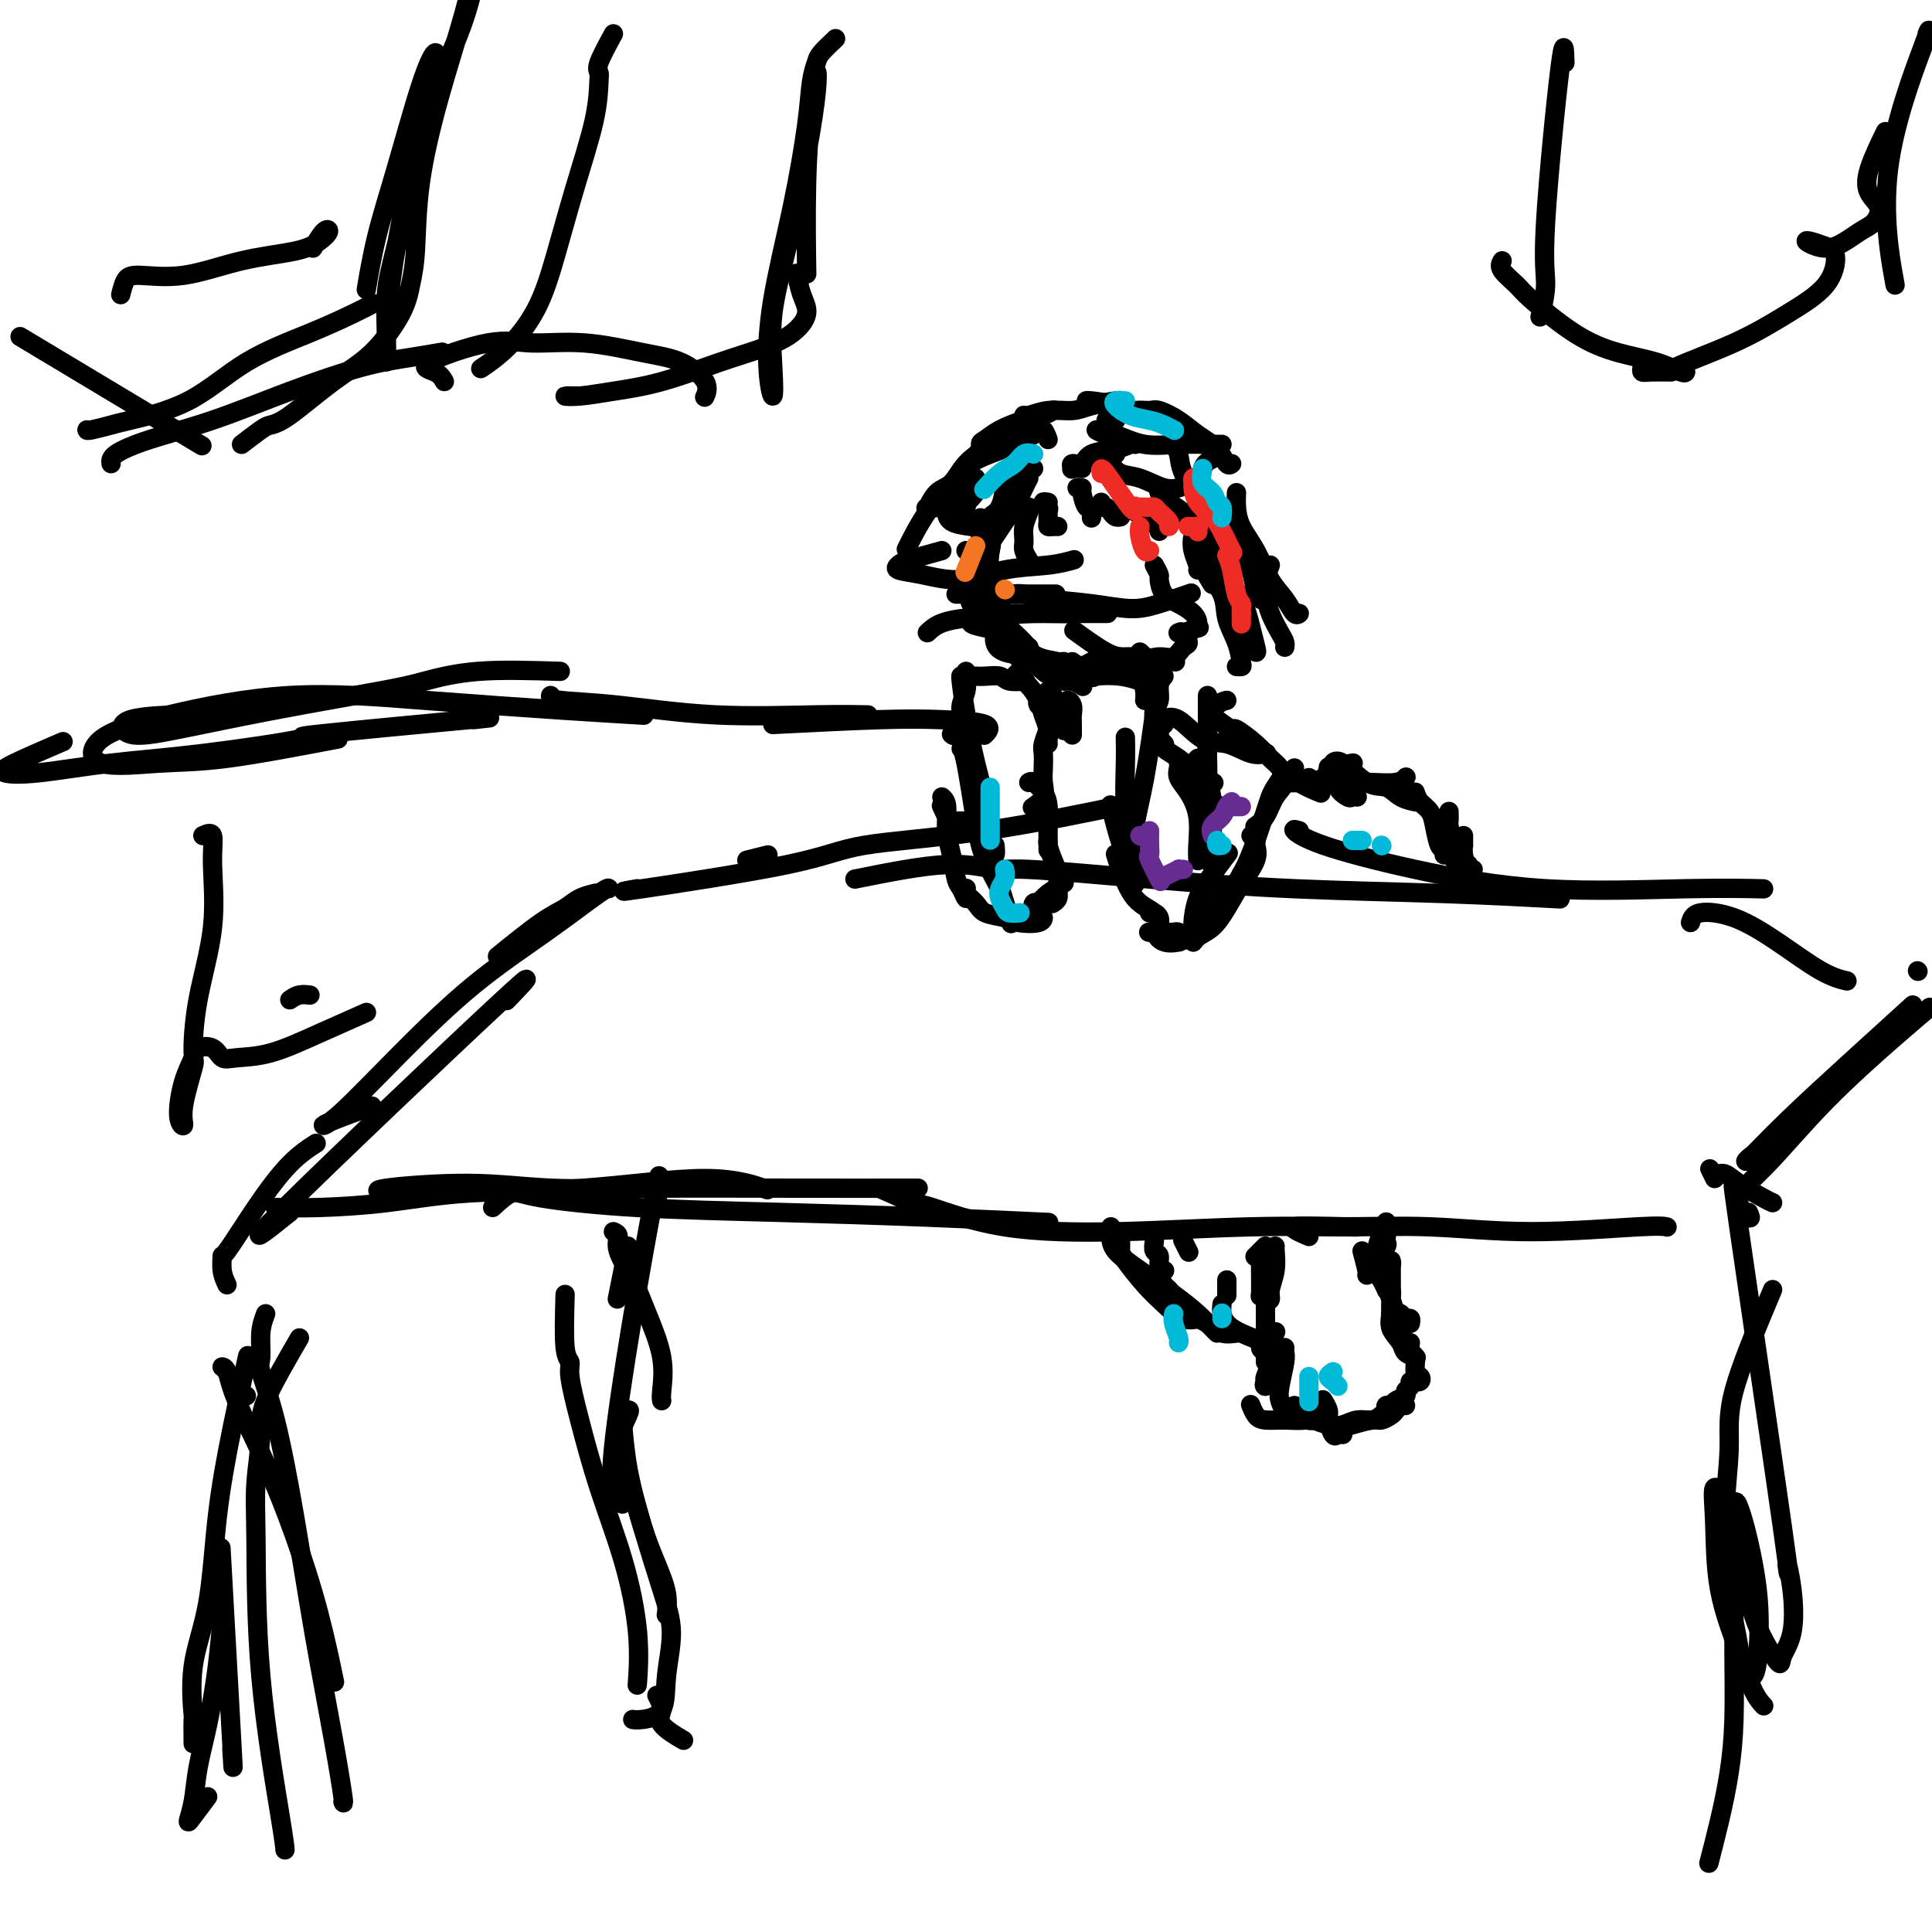 <svg viewBox='0 0 400 400' version='1.1' xmlns='http://www.w3.org/2000/svg' xmlns:xlink='http://www.w3.org/1999/xlink'><g fill='none' stroke='#000000' stroke-width='4' stroke-linecap='round' stroke-linejoin='round'><path d='M48,362c0.222,3.578 0.444,7.156 0,-1c-0.444,-8.156 -1.556,-28.044 -2,-36c-0.444,-7.956 -0.222,-3.978 0,0'/><path d='M43,372c-1.129,1.499 -2.258,2.997 -3,4c-0.742,1.003 -1.096,1.509 -1,1c0.096,-0.509 0.642,-2.033 1,-4c0.358,-1.967 0.527,-4.378 1,-7c0.473,-2.622 1.251,-5.455 2,-9c0.749,-3.545 1.471,-7.800 2,-12c0.529,-4.200 0.865,-8.343 1,-10c0.135,-1.657 0.067,-0.829 0,0'/><path d='M40,361c-0.021,-2.229 -0.043,-4.457 0,-5c0.043,-0.543 0.149,0.600 0,-1c-0.149,-1.600 -0.554,-5.944 0,-10c0.554,-4.056 2.068,-7.824 3,-13c0.932,-5.176 1.281,-11.758 2,-18c0.719,-6.242 1.809,-12.142 3,-18c1.191,-5.858 2.483,-11.674 3,-14c0.517,-2.326 0.258,-1.163 0,0'/><path d='M47,266c-0.429,-0.903 -0.857,-1.805 -1,-3c-0.143,-1.195 0.001,-2.681 0,-3c-0.001,-0.319 -0.147,0.531 1,-1c1.147,-1.531 3.586,-5.441 6,-9c2.414,-3.559 4.804,-6.766 7,-9c2.196,-2.234 4.199,-3.495 5,-4c0.801,-0.505 0.401,-0.252 0,0'/><path d='M57,250c2.587,0.055 5.173,0.110 9,0c3.827,-0.110 8.894,-0.386 14,-1c5.106,-0.614 10.252,-1.565 17,-2c6.748,-0.435 15.097,-0.354 24,-1c8.903,-0.646 18.358,-2.020 25,-2c6.642,0.020 10.469,1.434 12,2c1.531,0.566 0.765,0.283 0,0'/><path d='M80,247c-1.528,-0.279 -3.056,-0.558 0,-1c3.056,-0.442 10.696,-1.047 17,-1c6.304,0.047 11.272,0.745 17,1c5.728,0.255 12.216,0.068 21,0c8.784,-0.068 19.865,-0.018 30,0c10.135,0.018 19.324,0.005 23,0c3.676,-0.005 1.838,-0.003 0,0'/><path d='M102,250c1.437,-1.327 2.873,-2.654 4,-3c1.127,-0.346 1.944,0.289 6,1c4.056,0.711 11.349,1.497 20,2c8.651,0.503 18.659,0.722 29,1c10.341,0.278 21.015,0.613 31,1c9.985,0.387 19.281,0.825 23,1c3.719,0.175 1.859,0.088 0,0'/><path d='M182,246c2.813,1.266 5.626,2.532 7,3c1.374,0.468 1.310,0.140 4,1c2.690,0.860 8.135,2.910 15,4c6.865,1.090 15.149,1.220 24,1c8.851,-0.220 18.267,-0.790 27,-1c8.733,-0.210 16.781,-0.060 20,0c3.219,0.060 1.610,0.030 0,0'/><path d='M271,256c-1.981,-0.856 -3.961,-1.711 -3,-2c0.961,-0.289 4.864,-0.011 10,0c5.136,0.011 11.506,-0.246 18,0c6.494,0.246 13.112,0.994 21,1c7.888,0.006 17.047,-0.729 22,-1c4.953,-0.271 5.701,-0.077 6,0c0.299,0.077 0.150,0.039 0,0'/><path d='M355,244c-0.490,-0.969 -0.980,-1.938 -1,-2c-0.020,-0.062 0.429,0.782 1,1c0.571,0.218 1.263,-0.190 2,0c0.737,0.190 1.517,0.979 3,2c1.483,1.021 3.668,2.275 5,3c1.332,0.725 1.809,0.921 2,1c0.191,0.079 0.095,0.039 0,0'/><path d='M367,267c-3.302,7.870 -6.605,15.741 -8,21c-1.395,5.259 -0.883,7.907 -1,12c-0.117,4.093 -0.862,9.632 -1,15c-0.138,5.368 0.330,10.566 1,15c0.670,4.434 1.540,8.103 2,11c0.460,2.897 0.510,5.022 1,6c0.490,0.978 1.421,0.809 2,0c0.579,-0.809 0.806,-2.259 1,-5c0.194,-2.741 0.353,-6.774 0,-11c-0.353,-4.226 -1.219,-8.644 -2,-12c-0.781,-3.356 -1.477,-5.651 -2,-7c-0.523,-1.349 -0.875,-1.751 -1,1c-0.125,2.751 -0.025,8.654 0,14c0.025,5.346 -0.025,10.134 0,15c0.025,4.866 0.126,9.809 0,14c-0.126,4.191 -0.477,7.628 -1,11c-0.523,3.372 -1.218,6.677 -2,10c-0.782,3.323 -1.652,6.664 -2,8c-0.348,1.336 -0.174,0.668 0,0'/><path d='M362,251c0.337,0.744 0.675,1.488 0,1c-0.675,-0.488 -2.362,-2.209 -2,-4c0.362,-1.791 2.774,-3.654 6,-7c3.226,-3.346 7.267,-8.175 12,-13c4.733,-4.825 10.159,-9.645 14,-13c3.841,-3.355 6.097,-5.244 7,-6c0.903,-0.756 0.451,-0.378 0,0'/><path d='M369,236c-2.270,0.996 -4.540,1.992 -6,3c-1.460,1.008 -2.109,2.027 -1,1c1.109,-1.027 3.978,-4.100 8,-8c4.022,-3.900 9.198,-8.627 14,-13c4.802,-4.373 9.229,-8.392 11,-10c1.771,-1.608 0.885,-0.804 0,0'/><path d='M60,251c-5.310,4.268 -10.619,8.536 -1,-1c9.619,-9.536 34.167,-32.875 44,-42c9.833,-9.125 4.952,-4.036 3,-2c-1.952,2.036 -0.976,1.018 0,0'/><path d='M77,229c-3.105,1.136 -6.211,2.272 -8,3c-1.789,0.728 -2.263,1.048 -2,1c0.263,-0.048 1.261,-0.465 4,-3c2.739,-2.535 7.217,-7.187 12,-12c4.783,-4.813 9.870,-9.787 15,-14c5.130,-4.213 10.303,-7.665 15,-11c4.697,-3.335 8.918,-6.552 11,-8c2.082,-1.448 2.023,-1.128 2,-1c-0.023,0.128 -0.012,0.064 0,0'/><path d='M103,198c3.305,-2.671 6.609,-5.343 9,-7c2.391,-1.657 3.868,-2.300 5,-3c1.132,-0.700 1.920,-1.458 3,-2c1.080,-0.542 2.451,-0.869 3,-1c0.549,-0.131 0.274,-0.065 0,0'/><path d='M132,184c-2.635,0.459 -5.269,0.917 1,0c6.269,-0.917 21.442,-3.210 30,-5c8.558,-1.790 10.500,-3.078 16,-4c5.500,-0.922 14.558,-1.479 25,-3c10.442,-1.521 22.269,-4.006 27,-5c4.731,-0.994 2.365,-0.497 0,0'/><path d='M177,182c6.958,-1.394 13.915,-2.787 19,-3c5.085,-0.213 8.296,0.755 10,1c1.704,0.245 1.899,-0.232 7,0c5.101,0.232 15.107,1.173 25,2c9.893,0.827 19.672,1.541 30,2c10.328,0.459 21.204,0.662 31,1c9.796,0.338 18.513,0.811 22,1c3.487,0.189 1.743,0.095 0,0'/><path d='M269,172c-0.691,-0.221 -1.381,-0.441 -1,0c0.381,0.441 1.834,1.544 6,3c4.166,1.456 11.044,3.266 19,5c7.956,1.734 16.988,3.393 27,4c10.012,0.607 21.003,0.164 29,0c7.997,-0.164 12.999,-0.047 15,0c2.001,0.047 1.000,0.023 0,0'/><path d='M350,191c0.263,-0.851 0.526,-1.703 2,-2c1.474,-0.297 4.157,-0.041 7,1c2.843,1.041 5.844,2.867 9,5c3.156,2.133 6.465,4.574 9,6c2.535,1.426 4.296,1.836 5,2c0.704,0.164 0.352,0.082 0,0'/><path d='M397,201c0.000,0.000 0.100,0.100 0.1,0.1'/><path d='M130,258c-0.833,4.167 -1.667,8.333 -2,10c-0.333,1.667 -0.167,0.833 0,0'/><path d='M127,255c0.496,0.224 0.992,0.448 1,1c0.008,0.552 -0.471,1.433 0,3c0.471,1.567 1.892,3.821 3,6c1.108,2.179 1.905,4.283 3,7c1.095,2.717 2.489,6.048 3,9c0.511,2.952 0.137,5.526 0,7c-0.137,1.474 -0.039,1.850 0,2c0.039,0.150 0.020,0.075 0,0'/><path d='M130,292c0.268,-0.111 0.536,-0.222 0,1c-0.536,1.222 -1.877,3.778 -2,6c-0.123,2.222 0.972,4.109 2,7c1.028,2.891 1.988,6.786 3,10c1.012,3.214 2.075,5.748 3,8c0.925,2.252 1.710,4.222 2,6c0.290,1.778 0.083,3.365 0,4c-0.083,0.635 -0.041,0.317 0,0'/><path d='M136,351c0.542,1.018 1.083,2.036 1,3c-0.083,0.964 -0.792,1.875 0,3c0.792,1.125 3.083,2.464 4,3c0.917,0.536 0.458,0.268 0,0'/><path d='M136,249c0.544,-4.982 1.088,-9.965 -1,1c-2.088,10.965 -6.807,37.877 -8,50c-1.193,12.123 1.140,9.456 2,9c0.860,-0.456 0.246,1.298 0,2c-0.246,0.702 -0.123,0.351 0,0'/><path d='M129,298c-0.050,-1.477 -0.100,-2.955 0,-2c0.100,0.955 0.349,4.342 1,8c0.651,3.658 1.705,7.585 3,12c1.295,4.415 2.831,9.316 4,13c1.169,3.684 1.970,6.150 2,9c0.030,2.850 -0.710,6.084 -1,9c-0.290,2.916 -0.129,5.514 -1,7c-0.871,1.486 -2.773,1.862 -4,2c-1.227,0.138 -1.779,0.040 -2,0c-0.221,-0.040 -0.110,-0.020 0,0'/><path d='M117,268c-0.123,4.351 -0.246,8.702 0,11c0.246,2.298 0.863,2.543 1,3c0.137,0.457 -0.204,1.124 0,3c0.204,1.876 0.955,4.959 2,9c1.045,4.041 2.385,9.039 4,14c1.615,4.961 3.505,9.887 5,15c1.495,5.113 2.595,10.415 3,15c0.405,4.585 0.116,8.453 0,10c-0.116,1.547 -0.058,0.774 0,0'/><path d='M51,289c-0.120,-0.001 -0.240,-0.002 -1,-1c-0.760,-0.998 -2.162,-2.994 -3,-4c-0.838,-1.006 -1.114,-1.022 -1,-1c0.114,0.022 0.617,0.080 1,1c0.383,0.920 0.646,2.700 2,6c1.354,3.300 3.799,8.119 6,13c2.201,4.881 4.157,9.824 6,15c1.843,5.176 3.573,10.586 5,16c1.427,5.414 2.551,10.833 3,13c0.449,2.167 0.225,1.084 0,0'/><path d='M55,272c-0.440,1.167 -0.880,2.333 -1,4c-0.120,1.667 0.081,3.834 0,5c-0.081,1.166 -0.443,1.331 0,3c0.443,1.669 1.692,4.840 3,10c1.308,5.160 2.676,12.307 4,20c1.324,7.693 2.603,15.932 4,24c1.397,8.068 2.910,15.967 4,22c1.090,6.033 1.755,10.201 2,12c0.245,1.799 0.070,1.228 0,1c-0.070,-0.228 -0.035,-0.114 0,0'/><path d='M62,277c-2.876,4.953 -5.751,9.905 -7,13c-1.249,3.095 -0.870,4.331 -1,7c-0.130,2.669 -0.767,6.771 -1,10c-0.233,3.229 -0.063,5.583 0,12c0.063,6.417 0.017,16.895 1,28c0.983,11.105 2.995,22.836 4,29c1.005,6.164 1.001,6.761 1,7c-0.001,0.239 -0.001,0.119 0,0'/><path d='M360,252c-0.996,-5.957 -1.992,-11.914 0,2c1.992,13.914 6.971,47.699 9,62c2.029,14.301 1.107,9.119 1,8c-0.107,-1.119 0.600,1.825 1,5c0.400,3.175 0.494,6.579 0,9c-0.494,2.421 -1.577,3.857 -2,5c-0.423,1.143 -0.188,1.993 -1,1c-0.812,-0.993 -2.673,-3.830 -4,-7c-1.327,-3.170 -2.121,-6.672 -3,-11c-0.879,-4.328 -1.845,-9.483 -3,-13c-1.155,-3.517 -2.500,-5.396 -3,-5c-0.500,0.396 -0.155,3.066 0,7c0.155,3.934 0.119,9.131 1,14c0.881,4.869 2.679,9.408 4,13c1.321,3.592 2.163,6.236 3,8c0.837,1.764 1.668,2.647 2,3c0.332,0.353 0.166,0.177 0,0'/><path d='M203,109c0.000,-1.556 0.000,-3.111 0,0c0.000,3.111 0.000,10.889 0,14c0.000,3.111 0.000,1.556 0,0'/><path d='M204,118c-0.747,0.161 -1.493,0.323 -2,1c-0.507,0.677 -0.773,1.870 -1,3c-0.227,1.130 -0.414,2.198 0,3c0.414,0.802 1.431,1.339 2,2c0.569,0.661 0.692,1.447 1,2c0.308,0.553 0.802,0.872 1,1c0.198,0.128 0.099,0.064 0,0'/><path d='M206,131c0.027,-0.172 0.054,-0.344 0,0c-0.054,0.344 -0.189,1.202 0,2c0.189,0.798 0.703,1.534 2,2c1.297,0.466 3.379,0.661 5,1c1.621,0.339 2.783,0.822 4,1c1.217,0.178 2.491,0.051 3,0c0.509,-0.051 0.255,-0.025 0,0'/><path d='M213,134c-0.807,0.868 -1.614,1.735 -2,2c-0.386,0.265 -0.352,-0.073 0,0c0.352,0.073 1.023,0.555 2,1c0.977,0.445 2.262,0.851 4,1c1.738,0.149 3.929,0.040 5,0c1.071,-0.040 1.020,-0.011 1,0c-0.020,0.011 -0.010,0.006 0,0'/><path d='M218,138c0.049,0.342 0.097,0.684 0,1c-0.097,0.316 -0.341,0.607 0,1c0.341,0.393 1.267,0.889 2,1c0.733,0.111 1.274,-0.162 2,0c0.726,0.162 1.636,0.761 2,1c0.364,0.239 0.182,0.120 0,0'/><path d='M205,114c0.204,-0.907 0.407,-1.814 0,0c-0.407,1.814 -1.426,6.350 -1,9c0.426,2.650 2.296,3.415 3,4c0.704,0.585 0.240,0.992 1,2c0.760,1.008 2.743,2.618 4,4c1.257,1.382 1.788,2.538 2,3c0.212,0.462 0.106,0.231 0,0'/><path d='M213,134c-0.061,0.787 -0.121,1.575 0,2c0.121,0.425 0.425,0.488 1,1c0.575,0.512 1.422,1.471 2,2c0.578,0.529 0.887,0.626 2,1c1.113,0.374 3.030,1.024 4,1c0.970,-0.024 0.991,-0.721 1,-1c0.009,-0.279 0.004,-0.139 0,0'/><path d='M195,114c-2.759,0.757 -5.519,1.515 -7,2c-1.481,0.485 -1.685,0.698 -2,1c-0.315,0.302 -0.743,0.695 0,1c0.743,0.305 2.655,0.523 5,1c2.345,0.477 5.123,1.213 8,1c2.877,-0.213 5.854,-1.377 9,-2c3.146,-0.623 6.462,-0.706 9,-1c2.538,-0.294 4.296,-0.798 5,-1c0.704,-0.202 0.352,-0.101 0,0'/><path d='M192,131c0.768,-0.723 1.536,-1.447 3,-2c1.464,-0.553 3.626,-0.937 5,-1c1.374,-0.063 1.962,0.193 4,0c2.038,-0.193 5.526,-0.835 9,-1c3.474,-0.165 6.935,0.148 9,0c2.065,-0.148 2.733,-0.757 3,-1c0.267,-0.243 0.134,-0.122 0,0'/><path d='M199,123c-0.649,0.000 -1.298,0.000 -1,0c0.298,0.000 1.543,0.000 2,0c0.457,0.000 0.127,0.000 0,0c-0.127,-0.000 -0.051,0.000 1,0c1.051,0.000 3.075,0.000 5,0c1.925,0.000 3.749,0.000 6,0c2.251,0.000 4.929,0.000 6,0c1.071,0.000 0.536,0.000 0,0'/><path d='M200,114c0.417,0.000 0.833,0.000 1,0c0.167,0.000 0.083,0.000 0,0'/><path d='M205,112c0.056,0.535 0.112,1.071 0,2c-0.112,0.929 -0.390,2.253 0,4c0.390,1.747 1.450,3.918 2,6c0.550,2.082 0.591,4.073 1,6c0.409,1.927 1.187,3.788 2,5c0.813,1.212 1.661,1.775 2,2c0.339,0.225 0.170,0.113 0,0'/><path d='M207,126c-0.408,-0.040 -0.815,-0.081 -1,0c-0.185,0.081 -0.147,0.283 0,1c0.147,0.717 0.402,1.948 1,3c0.598,1.052 1.539,1.925 3,3c1.461,1.075 3.443,2.351 5,3c1.557,0.649 2.691,0.671 4,1c1.309,0.329 2.794,0.964 4,1c1.206,0.036 2.132,-0.529 3,-1c0.868,-0.471 1.676,-0.849 2,-1c0.324,-0.151 0.162,-0.076 0,0'/><path d='M222,137c1.697,1.260 3.394,2.520 4,3c0.606,0.480 0.121,0.180 1,0c0.879,-0.180 3.121,-0.241 5,0c1.879,0.241 3.394,0.783 4,1c0.606,0.217 0.303,0.108 0,0'/><path d='M204,130c-1.385,-0.301 -2.771,-0.603 -3,-1c-0.229,-0.397 0.698,-0.891 1,-1c0.302,-0.109 -0.020,0.167 1,0c1.020,-0.167 3.381,-0.777 4,-1c0.619,-0.223 -0.503,-0.060 1,0c1.503,0.060 5.630,0.016 9,0c3.370,-0.016 5.984,-0.004 8,0c2.016,0.004 3.433,0.001 4,0c0.567,-0.001 0.283,-0.001 0,0'/><path d='M211,123c-0.556,0.025 -1.111,0.049 -1,0c0.111,-0.049 0.890,-0.173 2,0c1.110,0.173 2.551,0.641 5,1c2.449,0.359 5.908,0.607 9,1c3.092,0.393 5.819,0.930 8,1c2.181,0.070 3.818,-0.327 6,-1c2.182,-0.673 4.909,-1.621 6,-2c1.091,-0.379 0.545,-0.190 0,0'/><path d='M239,117c0.435,0.810 0.869,1.620 1,2c0.131,0.380 -0.042,0.329 0,1c0.042,0.671 0.298,2.065 1,3c0.702,0.935 1.851,1.412 3,2c1.149,0.588 2.297,1.286 3,2c0.703,0.714 0.959,1.445 1,2c0.041,0.555 -0.133,0.934 0,1c0.133,0.066 0.574,-0.180 0,0c-0.574,0.180 -2.164,0.787 -3,1c-0.836,0.213 -0.920,0.030 -1,0c-0.080,-0.030 -0.156,0.091 0,0c0.156,-0.091 0.545,-0.393 1,0c0.455,0.393 0.975,1.481 1,2c0.025,0.519 -0.446,0.468 -1,1c-0.554,0.532 -1.190,1.645 -2,2c-0.810,0.355 -1.794,-0.049 -3,0c-1.206,0.049 -2.632,0.552 -5,1c-2.368,0.448 -5.676,0.842 -7,1c-1.324,0.158 -0.662,0.079 0,0'/><path d='M236,135c0.465,0.422 0.929,0.844 1,1c0.071,0.156 -0.252,0.044 -1,0c-0.748,-0.044 -1.922,-0.022 -3,0c-1.078,0.022 -2.059,0.044 -4,-1c-1.941,-1.044 -4.840,-3.156 -6,-4c-1.160,-0.844 -0.580,-0.422 0,0'/><path d='M199,108c0.339,-0.958 0.679,-1.917 1,-3c0.321,-1.083 0.625,-2.292 1,-3c0.375,-0.708 0.821,-0.917 1,-1c0.179,-0.083 0.089,-0.042 0,0'/><path d='M201,109c-1.567,-0.223 -3.134,-0.445 -4,-1c-0.866,-0.555 -1.030,-1.441 -1,-2c0.030,-0.559 0.256,-0.789 1,-1c0.744,-0.211 2.008,-0.403 3,-1c0.992,-0.597 1.712,-1.599 2,-2c0.288,-0.401 0.144,-0.200 0,0'/><path d='M203,101c-1.396,0.372 -2.792,0.743 -4,1c-1.208,0.257 -2.228,0.398 -3,1c-0.772,0.602 -1.298,1.663 -2,2c-0.702,0.337 -1.582,-0.052 -2,0c-0.418,0.052 -0.376,0.543 0,0c0.376,-0.543 1.085,-2.121 2,-3c0.915,-0.879 2.035,-1.059 3,-2c0.965,-0.941 1.774,-2.644 3,-4c1.226,-1.356 2.869,-2.365 4,-3c1.131,-0.635 1.752,-0.896 2,-1c0.248,-0.104 0.124,-0.052 0,0'/><path d='M202,99c-0.847,-0.018 -1.694,-0.035 -2,0c-0.306,0.035 -0.071,0.123 0,0c0.071,-0.123 -0.022,-0.457 0,-1c0.022,-0.543 0.161,-1.295 1,-2c0.839,-0.705 2.380,-1.364 4,-2c1.620,-0.636 3.321,-1.248 5,-2c1.679,-0.752 3.337,-1.643 4,-2c0.663,-0.357 0.332,-0.178 0,0'/><path d='M204,94c-0.478,-0.778 -0.956,-1.556 -1,-2c-0.044,-0.444 0.346,-0.553 1,-1c0.654,-0.447 1.573,-1.230 3,-2c1.427,-0.770 3.362,-1.526 5,-2c1.638,-0.474 2.980,-0.666 4,-1c1.020,-0.334 1.720,-0.810 2,-1c0.280,-0.190 0.140,-0.095 0,0'/><path d='M213,87c-0.449,-0.455 -0.898,-0.909 -1,-1c-0.102,-0.091 0.145,0.182 1,0c0.855,-0.182 2.320,-0.819 4,-1c1.680,-0.181 3.574,0.095 5,0c1.426,-0.095 2.382,-0.562 4,-1c1.618,-0.438 3.897,-0.849 5,-1c1.103,-0.151 1.029,-0.043 1,0c-0.029,0.043 -0.015,0.022 0,0'/><path d='M226,83c-0.410,0.016 -0.820,0.032 -1,0c-0.180,-0.032 -0.129,-0.112 1,0c1.129,0.112 3.336,0.416 5,1c1.664,0.584 2.786,1.449 4,2c1.214,0.551 2.521,0.787 4,1c1.479,0.213 3.129,0.404 4,1c0.871,0.596 0.963,1.599 1,2c0.037,0.401 0.018,0.201 0,0'/><path d='M243,91c-0.106,0.282 -0.211,0.563 0,1c0.211,0.437 0.740,1.028 1,2c0.260,0.972 0.252,2.324 1,4c0.748,1.676 2.252,3.676 3,5c0.748,1.324 0.740,1.972 1,3c0.260,1.028 0.789,2.437 1,3c0.211,0.563 0.106,0.282 0,0'/><path d='M248,109c-0.392,0.589 -0.785,1.177 -1,2c-0.215,0.823 -0.254,1.880 0,3c0.254,1.120 0.799,2.301 1,3c0.201,0.699 0.057,0.914 0,1c-0.057,0.086 -0.029,0.043 0,0'/><path d='M224,97c-0.860,-0.034 -1.719,-0.069 -2,0c-0.281,0.069 0.018,0.240 0,0c-0.018,-0.240 -0.352,-0.891 0,-1c0.352,-0.109 1.390,0.325 2,0c0.610,-0.325 0.790,-1.407 2,-2c1.210,-0.593 3.448,-0.695 5,-1c1.552,-0.305 2.418,-0.813 3,-1c0.582,-0.187 0.881,-0.053 1,0c0.119,0.053 0.060,0.027 0,0'/><path d='M231,94c-0.385,0.366 -0.771,0.733 -1,1c-0.229,0.267 -0.303,0.436 0,1c0.303,0.564 0.982,1.524 2,2c1.018,0.476 2.376,0.468 4,1c1.624,0.532 3.514,1.605 5,2c1.486,0.395 2.567,0.113 3,0c0.433,-0.113 0.216,-0.056 0,0'/><path d='M240,101c0.032,-0.070 0.065,-0.140 0,0c-0.065,0.140 -0.227,0.490 0,1c0.227,0.510 0.843,1.181 2,2c1.157,0.819 2.857,1.787 4,3c1.143,1.213 1.731,2.673 3,4c1.269,1.327 3.220,2.522 4,3c0.780,0.478 0.390,0.239 0,0'/><path d='M242,104c-0.530,-0.552 -1.061,-1.105 -1,-1c0.061,0.105 0.713,0.866 2,2c1.287,1.134 3.210,2.639 5,5c1.790,2.361 3.447,5.576 5,8c1.553,2.424 3.001,4.057 4,6c0.999,1.943 1.550,4.195 2,6c0.450,1.805 0.801,3.164 1,4c0.199,0.836 0.246,1.148 0,1c-0.246,-0.148 -0.785,-0.757 -1,-1c-0.215,-0.243 -0.108,-0.122 0,0'/><path d='M251,121c-0.746,-1.179 -1.493,-2.358 -1,-2c0.493,0.358 2.224,2.254 3,4c0.776,1.746 0.597,3.344 1,5c0.403,1.656 1.390,3.372 2,5c0.610,1.628 0.844,3.168 1,4c0.156,0.832 0.234,0.955 0,1c-0.234,0.045 -0.781,0.013 -1,0c-0.219,-0.013 -0.109,-0.006 0,0'/><path d='M229,90c-1.159,-0.475 -2.318,-0.950 -2,-1c0.318,-0.050 2.113,0.326 4,1c1.887,0.674 3.865,1.645 6,2c2.135,0.355 4.428,0.095 7,0c2.572,-0.095 5.423,-0.026 7,0c1.577,0.026 1.879,0.007 2,0c0.121,-0.007 0.060,-0.004 0,0'/><path d='M251,95c-0.804,0.421 -1.607,0.842 -2,2c-0.393,1.158 -0.375,3.054 0,4c0.375,0.946 1.109,0.942 2,2c0.891,1.058 1.941,3.177 3,5c1.059,1.823 2.126,3.350 3,5c0.874,1.650 1.554,3.422 2,5c0.446,1.578 0.659,2.963 1,4c0.341,1.037 0.812,1.725 1,2c0.188,0.275 0.094,0.138 0,0'/><path d='M263,117c-0.406,1.021 -0.813,2.042 -1,3c-0.187,0.958 -0.155,1.854 0,3c0.155,1.146 0.434,2.542 1,4c0.566,1.458 1.420,2.978 2,4c0.580,1.022 0.887,1.544 1,2c0.113,0.456 0.032,0.844 0,1c-0.032,0.156 -0.016,0.078 0,0'/><path d='M231,87c-0.972,0.082 -1.945,0.164 -2,0c-0.055,-0.164 0.806,-0.575 2,-1c1.194,-0.425 2.720,-0.865 4,-1c1.280,-0.135 2.314,0.035 3,0c0.686,-0.035 1.024,-0.275 2,0c0.976,0.275 2.591,1.065 4,2c1.409,0.935 2.612,2.016 4,3c1.388,0.984 2.960,1.872 4,3c1.040,1.128 1.549,2.496 2,3c0.451,0.504 0.843,0.144 1,0c0.157,-0.144 0.078,-0.072 0,0'/><path d='M256,102c-0.041,0.925 -0.082,1.850 0,3c0.082,1.150 0.288,2.526 1,4c0.712,1.474 1.932,3.046 3,5c1.068,1.954 1.985,4.289 3,6c1.015,1.711 2.128,2.799 3,4c0.872,1.201 1.504,2.516 2,3c0.496,0.484 0.856,0.138 1,0c0.144,-0.138 0.072,-0.069 0,0'/><path d='M217,91c-0.331,-0.874 -0.661,-1.749 -1,-2c-0.339,-0.251 -0.686,0.120 -1,0c-0.314,-0.120 -0.595,-0.733 -1,-1c-0.405,-0.267 -0.932,-0.189 -2,0c-1.068,0.189 -2.675,0.490 -4,1c-1.325,0.510 -2.366,1.231 -4,3c-1.634,1.769 -3.861,4.588 -6,7c-2.139,2.412 -4.191,4.419 -6,7c-1.809,2.581 -3.374,5.738 -4,7c-0.626,1.262 -0.313,0.631 0,0'/><path d='M217,143c-0.844,0.733 -1.689,1.467 -2,2c-0.311,0.533 -0.089,0.867 0,1c0.089,0.133 0.044,0.067 0,0'/><path d='M218,144c0.022,0.758 0.043,1.517 0,2c-0.043,0.483 -0.151,0.691 0,1c0.151,0.309 0.562,0.720 1,1c0.438,0.280 0.902,0.429 1,1c0.098,0.571 -0.170,1.566 0,2c0.170,0.434 0.776,0.309 1,0c0.224,-0.309 0.064,-0.803 0,-1c-0.064,-0.197 -0.032,-0.099 0,0'/><path d='M221,147c-0.113,-0.910 -0.226,-1.820 0,-2c0.226,-0.180 0.793,0.369 1,1c0.207,0.631 0.056,1.344 0,2c-0.056,0.656 -0.015,1.253 0,2c0.015,0.747 0.004,1.642 0,2c-0.004,0.358 -0.002,0.179 0,0'/><path d='M241,140c-0.453,0.550 -0.906,1.100 -1,2c-0.094,0.900 0.171,2.148 0,3c-0.171,0.852 -0.777,1.306 -1,2c-0.223,0.694 -0.064,1.627 0,2c0.064,0.373 0.032,0.187 0,0'/><path d='M240,149c0.030,1.720 0.060,3.440 0,4c-0.060,0.560 -0.208,-0.042 0,0c0.208,0.042 0.774,0.726 1,1c0.226,0.274 0.113,0.137 0,0'/><path d='M241,154c-0.289,0.243 -0.578,0.485 0,1c0.578,0.515 2.022,1.301 3,2c0.978,0.699 1.489,1.311 2,2c0.511,0.689 1.022,1.455 2,2c0.978,0.545 2.422,0.870 3,1c0.578,0.130 0.289,0.065 0,0'/><path d='M248,157c-0.425,0.465 -0.851,0.930 -1,1c-0.149,0.070 -0.022,-0.254 0,0c0.022,0.254 -0.060,1.087 0,2c0.060,0.913 0.264,1.904 1,3c0.736,1.096 2.006,2.295 3,3c0.994,0.705 1.713,0.916 2,1c0.287,0.084 0.144,0.042 0,0'/><path d='M248,158c-0.016,0.681 -0.033,1.362 0,2c0.033,0.638 0.114,1.232 0,2c-0.114,0.768 -0.423,1.708 0,3c0.423,1.292 1.577,2.934 2,4c0.423,1.066 0.114,1.556 0,2c-0.114,0.444 -0.033,0.841 0,1c0.033,0.159 0.016,0.079 0,0'/><path d='M244,158c0.044,0.258 0.089,0.516 0,1c-0.089,0.484 -0.311,1.195 0,2c0.311,0.805 1.155,1.705 2,3c0.845,1.295 1.690,2.986 2,5c0.310,2.014 0.083,4.350 0,6c-0.083,1.650 -0.024,2.614 0,3c0.024,0.386 0.012,0.193 0,0'/><path d='M254,145c-0.619,0.143 -1.238,0.287 -2,1c-0.762,0.713 -1.668,1.996 -2,4c-0.332,2.004 -0.089,4.730 0,7c0.089,2.270 0.024,4.083 0,5c-0.024,0.917 -0.006,0.939 0,2c0.006,1.061 0.002,3.160 0,4c-0.002,0.840 -0.001,0.420 0,0'/><path d='M241,150c-0.220,-0.305 -0.439,-0.610 0,-1c0.439,-0.390 1.537,-0.865 3,0c1.463,0.865 3.293,3.069 5,4c1.707,0.931 3.293,0.590 5,1c1.707,0.410 3.537,1.572 5,2c1.463,0.428 2.561,0.122 3,0c0.439,-0.122 0.220,-0.061 0,0'/><path d='M252,149c1.255,0.915 2.510,1.830 3,2c0.490,0.170 0.214,-0.404 1,0c0.786,0.404 2.635,1.787 4,3c1.365,1.213 2.245,2.257 3,3c0.755,0.743 1.386,1.183 2,2c0.614,0.817 1.211,2.009 1,3c-0.211,0.991 -1.232,1.781 -2,3c-0.768,1.219 -1.284,2.867 -2,4c-0.716,1.133 -1.633,1.752 -2,2c-0.367,0.248 -0.183,0.124 0,0'/><path d='M266,160c-0.750,1.095 -1.501,2.191 -2,3c-0.499,0.809 -0.748,1.333 -1,2c-0.252,0.667 -0.509,1.478 -1,3c-0.491,1.522 -1.218,3.757 -2,6c-0.782,2.243 -1.620,4.495 -3,7c-1.380,2.505 -3.304,5.263 -5,7c-1.696,1.737 -3.165,2.454 -4,3c-0.835,0.546 -1.036,0.920 -1,0c0.036,-0.920 0.309,-3.133 1,-5c0.691,-1.867 1.802,-3.387 3,-5c1.198,-1.613 2.485,-3.318 3,-4c0.515,-0.682 0.257,-0.341 0,0'/><path d='M259,173c0.442,0.369 0.884,0.737 1,1c0.116,0.263 -0.093,0.420 0,1c0.093,0.580 0.488,1.583 0,3c-0.488,1.417 -1.858,3.247 -3,5c-1.142,1.753 -2.056,3.428 -3,5c-0.944,1.572 -1.918,3.040 -3,4c-1.082,0.960 -2.271,1.410 -3,2c-0.729,0.590 -0.997,1.318 -1,1c-0.003,-0.318 0.258,-1.683 1,-3c0.742,-1.317 1.964,-2.585 3,-4c1.036,-1.415 1.884,-2.977 3,-4c1.116,-1.023 2.499,-1.509 3,-2c0.501,-0.491 0.118,-0.988 0,-1c-0.118,-0.012 0.027,0.461 0,1c-0.027,0.539 -0.226,1.143 -1,2c-0.774,0.857 -2.123,1.968 -3,3c-0.877,1.032 -1.282,1.987 -2,3c-0.718,1.013 -1.748,2.086 -3,3c-1.252,0.914 -2.726,1.671 -4,2c-1.274,0.329 -2.349,0.232 -3,0c-0.651,-0.232 -0.880,-0.599 -1,-1c-0.120,-0.401 -0.132,-0.837 0,-1c0.132,-0.163 0.409,-0.054 1,0c0.591,0.054 1.495,0.053 2,0c0.505,-0.053 0.609,-0.156 1,0c0.391,0.156 1.069,0.572 1,1c-0.069,0.428 -0.884,0.867 -1,1c-0.116,0.133 0.469,-0.041 0,0c-0.469,0.041 -1.991,0.297 -3,0c-1.009,-0.297 -1.504,-1.149 -2,-2'/><path d='M239,193c-1.622,0.000 -1.178,0.000 -1,0c0.178,0.000 0.089,0.000 0,0'/><path d='M238,189c0.310,-0.070 0.621,-0.140 1,0c0.379,0.140 0.827,0.491 1,1c0.173,0.509 0.071,1.176 0,1c-0.071,-0.176 -0.110,-1.196 -1,-2c-0.890,-0.804 -2.630,-1.391 -4,-3c-1.370,-1.609 -2.369,-4.241 -3,-6c-0.631,-1.759 -0.895,-2.645 -1,-3c-0.105,-0.355 -0.053,-0.177 0,0'/><path d='M235,180c0.012,0.693 0.025,1.386 0,2c-0.025,0.614 -0.087,1.148 0,1c0.087,-0.148 0.325,-0.979 0,-2c-0.325,-1.021 -1.211,-2.232 -2,-4c-0.789,-1.768 -1.482,-4.091 -2,-6c-0.518,-1.909 -0.862,-3.402 -1,-4c-0.138,-0.598 -0.069,-0.299 0,0'/><path d='M235,180c0.113,0.230 0.226,0.461 0,1c-0.226,0.539 -0.792,1.388 -1,2c-0.208,0.612 -0.060,0.987 0,1c0.060,0.013 0.030,-0.337 0,-1c-0.030,-0.663 -0.061,-1.639 0,-3c0.061,-1.361 0.212,-3.108 0,-5c-0.212,-1.892 -0.789,-3.930 -1,-7c-0.211,-3.070 -0.057,-7.173 0,-10c0.057,-2.827 0.016,-4.379 0,-5c-0.016,-0.621 -0.008,-0.310 0,0'/><path d='M238,175c-0.197,0.521 -0.394,1.041 -1,2c-0.606,0.959 -1.621,2.355 -2,3c-0.379,0.645 -0.122,0.538 0,0c0.122,-0.538 0.110,-1.509 0,-3c-0.110,-1.491 -0.318,-3.503 0,-6c0.318,-2.497 1.163,-5.480 2,-10c0.837,-4.520 1.668,-10.577 2,-13c0.332,-2.423 0.166,-1.211 0,0'/><path d='M237,145c0.059,-0.558 0.118,-1.116 0,-2c-0.118,-0.884 -0.413,-2.093 0,-3c0.413,-0.907 1.533,-1.511 2,-2c0.467,-0.489 0.279,-0.862 1,-1c0.721,-0.138 2.349,-0.039 3,0c0.651,0.039 0.326,0.020 0,0'/><path d='M250,144c-0.008,1.546 -0.016,3.092 0,5c0.016,1.908 0.057,4.179 0,6c-0.057,1.821 -0.211,3.193 0,5c0.211,1.807 0.789,4.051 1,6c0.211,1.949 0.057,3.605 0,5c-0.057,1.395 -0.015,2.529 0,4c0.015,1.471 0.004,3.277 0,4c-0.004,0.723 -0.002,0.361 0,0'/><path d='M202,169c-0.285,-1.383 -0.569,-2.766 1,2c1.569,4.766 4.993,15.683 6,19c1.007,3.317 -0.402,-0.964 -1,-3c-0.598,-2.036 -0.384,-1.828 -1,-3c-0.616,-1.172 -2.060,-3.726 -3,-6c-0.940,-2.274 -1.376,-4.269 -2,-8c-0.624,-3.731 -1.437,-9.197 -2,-12c-0.563,-2.803 -0.875,-2.944 -1,-3c-0.125,-0.056 -0.062,-0.028 0,0'/><path d='M206,175c0.080,0.796 0.159,1.593 0,2c-0.159,0.407 -0.557,0.425 -1,0c-0.443,-0.425 -0.931,-1.295 -1,-3c-0.069,-1.705 0.283,-4.247 0,-7c-0.283,-2.753 -1.200,-5.718 -2,-9c-0.800,-3.282 -1.482,-6.880 -2,-10c-0.518,-3.120 -0.870,-5.763 -1,-7c-0.130,-1.237 -0.037,-1.068 0,-1c0.037,0.068 0.019,0.034 0,0'/><path d='M197,152c0.301,0.267 0.603,0.534 1,0c0.397,-0.534 0.891,-1.870 1,-3c0.109,-1.130 -0.167,-2.054 0,-3c0.167,-0.946 0.777,-1.913 1,-3c0.223,-1.087 0.060,-2.293 0,-3c-0.060,-0.707 -0.017,-0.916 0,-1c0.017,-0.084 0.009,-0.042 0,0'/><path d='M200,140c0.348,0.002 0.697,0.004 1,0c0.303,-0.004 0.562,-0.015 1,0c0.438,0.015 1.057,0.057 2,0c0.943,-0.057 2.212,-0.211 3,0c0.788,0.211 1.097,0.788 2,1c0.903,0.212 2.401,0.061 3,0c0.599,-0.061 0.300,-0.030 0,0'/><path d='M210,140c0.469,-0.495 0.937,-0.989 1,-1c0.063,-0.011 -0.281,0.462 0,1c0.281,0.538 1.185,1.142 2,2c0.815,0.858 1.539,1.971 2,3c0.461,1.029 0.660,1.975 1,3c0.340,1.025 0.823,2.131 1,3c0.177,0.869 0.048,1.503 0,2c-0.048,0.497 -0.014,0.856 0,1c0.014,0.144 0.007,0.072 0,0'/><path d='M217,150c0.113,0.124 0.226,0.249 0,1c-0.226,0.751 -0.791,2.130 -1,3c-0.209,0.870 -0.064,1.232 0,2c0.064,0.768 0.045,1.943 0,3c-0.045,1.057 -0.115,1.995 0,3c0.115,1.005 0.416,2.078 0,3c-0.416,0.922 -1.547,1.692 -2,2c-0.453,0.308 -0.226,0.154 0,0'/><path d='M213,162c0.226,-0.163 0.453,-0.325 1,0c0.547,0.325 1.415,1.138 2,2c0.585,0.862 0.889,1.773 1,3c0.111,1.227 0.030,2.771 0,4c-0.030,1.229 -0.008,2.143 0,3c0.008,0.857 0.001,1.657 0,2c-0.001,0.343 0.002,0.230 0,0c-0.002,-0.230 -0.011,-0.579 0,-1c0.011,-0.421 0.041,-0.916 0,-1c-0.041,-0.084 -0.154,0.243 0,1c0.154,0.757 0.573,1.944 1,3c0.427,1.056 0.860,1.982 1,3c0.140,1.018 -0.014,2.129 0,3c0.014,0.871 0.196,1.504 0,2c-0.196,0.496 -0.770,0.856 -1,1c-0.230,0.144 -0.115,0.072 0,0'/><path d='M200,170c-0.754,-0.014 -1.509,-0.029 -2,0c-0.491,0.029 -0.719,0.100 -1,0c-0.281,-0.100 -0.614,-0.373 -1,-1c-0.386,-0.627 -0.825,-1.608 -1,-2c-0.175,-0.392 -0.088,-0.196 0,0'/><path d='M195,165c0.446,0.393 0.893,0.786 1,2c0.107,1.214 -0.125,3.248 0,5c0.125,1.752 0.608,3.222 1,5c0.392,1.778 0.693,3.863 1,5c0.307,1.137 0.618,1.325 1,2c0.382,0.675 0.834,1.835 1,2c0.166,0.165 0.048,-0.667 0,-1c-0.048,-0.333 -0.024,-0.166 0,0'/><path d='M200,184c0.052,-0.067 0.104,-0.134 0,0c-0.104,0.134 -0.364,0.470 0,1c0.364,0.530 1.351,1.253 2,2c0.649,0.747 0.958,1.517 2,2c1.042,0.483 2.815,0.679 4,1c1.185,0.321 1.782,0.766 3,1c1.218,0.234 3.059,0.255 4,0c0.941,-0.255 0.983,-0.787 1,-1c0.017,-0.213 0.008,-0.106 0,0'/><path d='M215,187c-0.402,-0.132 -0.804,-0.263 -1,0c-0.196,0.263 -0.185,0.921 0,1c0.185,0.079 0.544,-0.422 1,-1c0.456,-0.578 1.007,-1.232 2,-2c0.993,-0.768 2.426,-1.648 3,-2c0.574,-0.352 0.287,-0.176 0,0'/><path d='M268,159c0.006,0.256 0.012,0.512 0,1c-0.012,0.488 -0.042,1.208 1,2c1.042,0.792 3.155,1.655 4,2c0.845,0.345 0.423,0.173 0,0'/><path d='M267,161c-0.447,0.422 -0.894,0.843 -1,1c-0.106,0.157 0.129,0.049 0,0c-0.129,-0.049 -0.623,-0.038 0,0c0.623,0.038 2.363,0.103 4,0c1.637,-0.103 3.172,-0.374 4,-1c0.828,-0.626 0.951,-1.607 1,-2c0.049,-0.393 0.025,-0.196 0,0'/><path d='M271,161c-0.812,0.417 -1.623,0.833 -2,1c-0.377,0.167 -0.318,0.083 0,0c0.318,-0.083 0.895,-0.166 2,0c1.105,0.166 2.740,0.581 4,0c1.260,-0.581 2.147,-2.156 3,-3c0.853,-0.844 1.672,-0.955 2,-1c0.328,-0.045 0.164,-0.022 0,0'/><path d='M278,160c0.168,0.257 0.336,0.514 0,1c-0.336,0.486 -1.176,1.202 -1,2c0.176,0.798 1.367,1.678 2,2c0.633,0.322 0.709,0.087 1,0c0.291,-0.087 0.797,-0.025 1,0c0.203,0.025 0.101,0.012 0,0'/><path d='M278,162c0.528,0.008 1.056,0.016 2,0c0.944,-0.016 2.305,-0.056 4,0c1.695,0.056 3.726,0.207 5,0c1.274,-0.207 1.793,-0.774 2,-1c0.207,-0.226 0.104,-0.113 0,0'/><path d='M277,158c-0.525,0.117 -1.050,0.234 -1,0c0.050,-0.234 0.676,-0.819 2,0c1.324,0.819 3.347,3.043 5,4c1.653,0.957 2.938,0.648 4,1c1.062,0.352 1.901,1.364 3,2c1.099,0.636 2.457,0.896 3,1c0.543,0.104 0.272,0.052 0,0'/><path d='M293,164c0.221,0.679 0.441,1.358 1,2c0.559,0.642 1.456,1.248 2,2c0.544,0.752 0.734,1.652 1,3c0.266,1.348 0.607,3.145 1,4c0.393,0.855 0.836,0.769 1,1c0.164,0.231 0.047,0.780 0,1c-0.047,0.220 -0.023,0.110 0,0'/><path d='M300,168c0.024,0.842 0.048,1.683 0,2c-0.048,0.317 -0.167,0.109 0,1c0.167,0.891 0.619,2.880 1,4c0.381,1.120 0.690,1.372 1,2c0.310,0.628 0.622,1.630 1,2c0.378,0.370 0.822,0.106 1,0c0.178,-0.106 0.089,-0.053 0,0'/><path d='M303,173c-0.006,0.882 -0.012,1.763 0,2c0.012,0.237 0.042,-0.171 0,0c-0.042,0.171 -0.156,0.922 0,2c0.156,1.078 0.580,2.482 1,3c0.420,0.518 0.834,0.148 1,0c0.166,-0.148 0.083,-0.074 0,0'/><path d='M302,174c-0.030,0.226 -0.060,0.452 0,1c0.060,0.548 0.208,1.417 0,2c-0.208,0.583 -0.774,0.881 -1,1c-0.226,0.119 -0.113,0.060 0,0'/><path d='M282,259c0.422,1.578 0.844,3.156 1,4c0.156,0.844 0.044,0.956 0,1c-0.044,0.044 -0.022,0.022 0,0'/><path d='M287,253c0.085,1.330 0.169,2.659 0,3c-0.169,0.341 -0.592,-0.308 -1,0c-0.408,0.308 -0.803,1.571 -1,3c-0.197,1.429 -0.197,3.022 0,4c0.197,0.978 0.592,1.340 1,2c0.408,0.660 0.831,1.617 1,2c0.169,0.383 0.085,0.191 0,0'/><path d='M287,257c0.146,0.390 0.292,0.780 0,1c-0.292,0.220 -1.020,0.270 -1,1c0.020,0.730 0.790,2.139 1,3c0.210,0.861 -0.140,1.173 0,2c0.140,0.827 0.769,2.170 1,3c0.231,0.830 0.062,1.146 0,1c-0.062,-0.146 -0.018,-0.756 0,-1c0.018,-0.244 0.009,-0.122 0,0'/><path d='M288,263c0.000,0.037 0.000,0.073 0,0c-0.000,-0.073 -0.000,-0.257 0,0c0.000,0.257 0.000,0.955 0,2c-0.000,1.045 -0.000,2.438 0,3c0.000,0.562 0.000,0.294 0,1c-0.000,0.706 -0.001,2.385 0,3c0.001,0.615 0.003,0.165 0,0c-0.003,-0.165 -0.012,-0.045 0,0c0.012,0.045 0.044,0.016 0,0c-0.044,-0.016 -0.166,-0.019 0,0c0.166,0.019 0.619,0.061 1,0c0.381,-0.061 0.691,-0.226 1,0c0.309,0.226 0.619,0.844 1,1c0.381,0.156 0.833,-0.150 1,0c0.167,0.150 0.048,0.757 0,1c-0.048,0.243 -0.024,0.121 0,0'/><path d='M288,261c0.107,0.381 0.213,0.762 0,1c-0.213,0.238 -0.747,0.333 -1,1c-0.253,0.667 -0.225,1.907 0,3c0.225,1.093 0.649,2.041 1,3c0.351,0.959 0.630,1.931 1,3c0.370,1.069 0.831,2.235 1,3c0.169,0.765 0.045,1.129 0,1c-0.045,-0.129 -0.013,-0.751 0,-1c0.013,-0.249 0.006,-0.124 0,0'/><path d='M288,261c-0.001,0.683 -0.001,1.366 0,2c0.001,0.634 0.004,1.218 0,2c-0.004,0.782 -0.015,1.762 0,3c0.015,1.238 0.057,2.734 0,4c-0.057,1.266 -0.211,2.300 0,3c0.211,0.700 0.789,1.064 1,1c0.211,-0.064 0.057,-0.556 0,-1c-0.057,-0.444 -0.016,-0.841 0,-1c0.016,-0.159 0.008,-0.079 0,0'/><path d='M288,270c-0.015,0.380 -0.030,0.760 0,1c0.030,0.240 0.107,0.341 0,1c-0.107,0.659 -0.396,1.875 0,3c0.396,1.125 1.477,2.157 2,3c0.523,0.843 0.487,1.496 1,2c0.513,0.504 1.575,0.858 2,1c0.425,0.142 0.212,0.071 0,0'/><path d='M292,278c-0.121,0.817 -0.242,1.634 0,2c0.242,0.366 0.845,0.280 1,1c0.155,0.720 -0.140,2.246 0,3c0.140,0.754 0.713,0.737 1,1c0.287,0.263 0.288,0.805 0,1c-0.288,0.195 -0.866,0.041 -1,0c-0.134,-0.041 0.176,0.031 0,0c-0.176,-0.031 -0.839,-0.163 -1,0c-0.161,0.163 0.178,0.622 0,1c-0.178,0.378 -0.875,0.675 -1,1c-0.125,0.325 0.320,0.679 0,1c-0.320,0.321 -1.406,0.608 -2,1c-0.594,0.392 -0.695,0.889 -1,1c-0.305,0.111 -0.813,-0.162 -1,0c-0.187,0.162 -0.053,0.761 0,1c0.053,0.239 0.027,0.120 0,0'/><path d='M291,291c-0.326,-0.092 -0.651,-0.183 -1,0c-0.349,0.183 -0.721,0.641 -1,1c-0.279,0.359 -0.464,0.618 -1,1c-0.536,0.382 -1.422,0.886 -2,1c-0.578,0.114 -0.848,-0.162 -2,0c-1.152,0.162 -3.186,0.760 -4,1c-0.814,0.240 -0.407,0.120 0,0'/><path d='M286,293c-0.579,0.451 -1.157,0.902 -2,1c-0.843,0.098 -1.949,-0.156 -3,0c-1.051,0.156 -2.047,0.721 -3,1c-0.953,0.279 -1.864,0.271 -3,0c-1.136,-0.271 -2.498,-0.804 -3,-1c-0.502,-0.196 -0.143,-0.056 0,0c0.143,0.056 0.072,0.028 0,0'/><path d='M278,297c-0.342,-0.079 -0.684,-0.158 -1,0c-0.316,0.158 -0.607,0.553 -1,0c-0.393,-0.553 -0.889,-2.056 -1,-3c-0.111,-0.944 0.162,-1.331 0,-2c-0.162,-0.669 -0.761,-1.620 -1,-2c-0.239,-0.380 -0.120,-0.190 0,0'/><path d='M272,294c-0.422,0.111 -0.844,0.222 -1,0c-0.156,-0.222 -0.044,-0.778 0,-1c0.044,-0.222 0.022,-0.111 0,0'/><path d='M272,292c-0.402,0.308 -0.804,0.617 -1,1c-0.196,0.383 -0.186,0.841 -1,1c-0.814,0.159 -2.453,0.018 -4,0c-1.547,-0.018 -3.002,0.088 -4,0c-0.998,-0.088 -1.538,-0.370 -2,-1c-0.462,-0.630 -0.846,-1.609 -1,-2c-0.154,-0.391 -0.077,-0.196 0,0'/><path d='M268,291c-0.338,0.376 -0.675,0.753 -1,1c-0.325,0.247 -0.637,0.365 -1,0c-0.363,-0.365 -0.777,-1.212 -1,-2c-0.223,-0.788 -0.256,-1.518 0,-3c0.256,-1.482 0.801,-3.717 1,-5c0.199,-1.283 0.054,-1.615 0,-2c-0.054,-0.385 -0.015,-0.824 0,-1c0.015,-0.176 0.008,-0.088 0,0'/><path d='M265,283c-1.266,1.127 -2.531,2.254 -3,3c-0.469,0.746 -0.141,1.109 0,1c0.141,-0.109 0.094,-0.692 0,-1c-0.094,-0.308 -0.235,-0.342 0,-1c0.235,-0.658 0.848,-1.942 1,-3c0.152,-1.058 -0.155,-1.892 0,-3c0.155,-1.108 0.773,-2.491 1,-3c0.227,-0.509 0.065,-0.146 0,0c-0.065,0.146 -0.032,0.073 0,0'/><path d='M262,281c0.000,0.467 0.000,0.934 0,1c0.000,0.066 0.000,-0.270 0,-1c0.000,-0.730 0.000,-1.856 0,-3c0.000,-1.144 0.000,-2.307 0,-4c0.000,-1.693 0.000,-3.917 0,-5c0.000,-1.083 0.000,-1.024 0,-1c0.000,0.024 0.000,0.012 0,0'/><path d='M261,261c-0.006,0.272 -0.012,0.543 0,2c0.012,1.457 0.041,4.099 0,5c-0.041,0.901 -0.151,0.062 0,0c0.151,-0.062 0.562,0.653 1,1c0.438,0.347 0.902,0.328 1,0c0.098,-0.328 -0.170,-0.964 0,-2c0.170,-1.036 0.777,-2.474 1,-4c0.223,-1.526 0.060,-3.142 0,-4c-0.060,-0.858 -0.017,-0.960 0,-1c0.017,-0.040 0.009,-0.020 0,0'/><path d='M246,259c0.111,0.222 0.222,0.444 0,0c-0.222,-0.444 -0.778,-1.556 -1,-2c-0.222,-0.444 -0.111,-0.222 0,0'/><path d='M239,257c-0.121,0.785 -0.242,1.569 0,2c0.242,0.431 0.848,0.507 1,1c0.152,0.493 -0.152,1.402 0,2c0.152,0.598 0.758,0.885 1,1c0.242,0.115 0.121,0.057 0,0'/><path d='M232,257c0.005,0.336 0.009,0.673 0,1c-0.009,0.327 -0.033,0.645 0,1c0.033,0.355 0.121,0.746 1,2c0.879,1.254 2.548,3.369 4,5c1.452,1.631 2.688,2.777 4,4c1.312,1.223 2.699,2.521 4,3c1.301,0.479 2.514,0.137 3,0c0.486,-0.137 0.243,-0.068 0,0'/><path d='M230,254c-0.009,0.593 -0.018,1.187 0,2c0.018,0.813 0.064,1.846 1,3c0.936,1.154 2.762,2.428 5,4c2.238,1.572 4.887,3.440 7,5c2.113,1.560 3.690,2.810 5,4c1.310,1.190 2.353,2.320 3,3c0.647,0.680 0.899,0.908 1,1c0.101,0.092 0.050,0.046 0,0'/><path d='M241,266c-0.594,-0.012 -1.188,-0.024 -1,0c0.188,0.024 1.158,0.083 2,1c0.842,0.917 1.557,2.690 3,4c1.443,1.310 3.616,2.155 5,3c1.384,0.845 1.979,1.690 3,2c1.021,0.310 2.467,0.083 3,0c0.533,-0.083 0.152,-0.024 0,0c-0.152,0.024 -0.076,0.012 0,0'/><path d='M253,270c-0.062,0.663 -0.124,1.327 0,2c0.124,0.673 0.435,1.356 1,2c0.565,0.644 1.383,1.250 3,2c1.617,0.750 4.033,1.643 5,2c0.967,0.357 0.483,0.179 0,0'/><path d='M263,278c-0.956,0.311 -1.911,0.622 -2,1c-0.089,0.378 0.689,0.822 1,1c0.311,0.178 0.156,0.089 0,0'/><path d='M262,258c-0.833,0.833 -1.667,1.667 -2,2c-0.333,0.333 -0.167,0.167 0,0'/><path d='M254,265c0.000,0.200 0.000,0.400 0,1c0.000,0.600 0.000,1.600 0,2c0.000,0.400 0.000,0.200 0,0'/><path d='M213,96c-1.041,0.754 -2.083,1.509 -3,2c-0.917,0.491 -1.710,0.719 -2,1c-0.290,0.281 -0.078,0.614 0,1c0.078,0.386 0.022,0.825 0,1c-0.022,0.175 -0.011,0.088 0,0'/><path d='M214,97c-1.460,0.589 -2.920,1.179 -4,2c-1.080,0.821 -1.782,1.874 -2,2c-0.218,0.126 0.046,-0.674 0,0c-0.046,0.674 -0.401,2.822 -1,4c-0.599,1.178 -1.442,1.388 -2,2c-0.558,0.612 -0.830,1.628 -1,2c-0.170,0.372 -0.238,0.100 0,0c0.238,-0.100 0.782,-0.029 1,0c0.218,0.029 0.109,0.014 0,0'/><path d='M213,99c-0.244,0.464 -0.489,0.929 -1,2c-0.511,1.071 -1.289,2.750 -2,4c-0.711,1.250 -1.353,2.073 -2,3c-0.647,0.927 -1.297,1.960 -2,3c-0.703,1.040 -1.458,2.088 -2,3c-0.542,0.912 -0.869,1.689 -1,2c-0.131,0.311 -0.065,0.155 0,0'/><path d='M213,105c0.115,0.162 0.231,0.324 0,1c-0.231,0.676 -0.808,1.866 -1,3c-0.192,1.134 0.001,2.213 0,3c-0.001,0.787 -0.196,1.283 0,2c0.196,0.717 0.784,1.655 1,2c0.216,0.345 0.062,0.099 0,0c-0.062,-0.099 -0.031,-0.049 0,0'/><path d='M217,104c-0.536,-0.097 -1.073,-0.194 -1,0c0.073,0.194 0.754,0.679 1,1c0.246,0.321 0.055,0.478 0,1c-0.055,0.522 0.024,1.408 0,2c-0.024,0.592 -0.151,0.891 0,1c0.151,0.109 0.579,0.029 1,0c0.421,-0.029 0.835,-0.008 1,0c0.165,0.008 0.083,0.004 0,0'/><path d='M223,101c0.445,-0.018 0.890,-0.036 1,0c0.110,0.036 -0.114,0.126 0,1c0.114,0.874 0.567,2.533 1,3c0.433,0.467 0.847,-0.259 1,0c0.153,0.259 0.044,1.503 0,2c-0.044,0.497 -0.022,0.249 0,0'/><path d='M228,104c-0.089,0.445 -0.178,0.890 0,1c0.178,0.110 0.622,-0.114 1,0c0.378,0.114 0.689,0.567 1,1c0.311,0.433 0.622,0.847 1,1c0.378,0.153 0.822,0.044 1,0c0.178,-0.044 0.089,-0.022 0,0'/><path d='M235,105c-0.069,0.477 -0.138,0.955 0,1c0.138,0.045 0.482,-0.341 1,0c0.518,0.341 1.211,1.411 2,2c0.789,0.589 1.674,0.697 2,1c0.326,0.303 0.093,0.801 0,1c-0.093,0.199 -0.047,0.100 0,0'/><path d='M217,185c0.000,0.000 0.100,0.100 0.1,0.1'/><path d='M159,177c-1.667,0.417 -3.333,0.833 -4,1c-0.667,0.167 -0.333,0.083 0,0'/><path d='M116,139c-6.072,-0.191 -12.143,-0.381 -17,0c-4.857,0.381 -8.498,1.334 -11,2c-2.502,0.666 -3.865,1.044 -9,2c-5.135,0.956 -14.043,2.491 -22,4c-7.957,1.509 -14.964,2.993 -20,4c-5.036,1.007 -8.103,1.538 -10,1c-1.897,-0.538 -2.626,-2.145 0,-3c2.626,-0.855 8.607,-0.959 11,-1c2.393,-0.041 1.196,-0.021 0,0'/><path d='M98,149c3.096,-0.331 6.191,-0.661 -1,0c-7.191,0.661 -24.669,2.314 -31,3c-6.331,0.686 -1.515,0.405 -4,1c-2.485,0.595 -12.271,2.065 -20,3c-7.729,0.935 -13.400,1.336 -19,2c-5.600,0.664 -11.128,1.592 -15,2c-3.872,0.408 -6.090,0.295 -7,0c-0.910,-0.295 -0.514,-0.772 2,-2c2.514,-1.228 7.147,-3.208 9,-4c1.853,-0.792 0.927,-0.396 0,0'/><path d='M70,153c-8.480,1.610 -16.961,3.219 -23,4c-6.039,0.781 -9.638,0.733 -14,1c-4.362,0.267 -9.488,0.848 -12,0c-2.512,-0.848 -2.410,-3.124 0,-5c2.410,-1.876 7.128,-3.350 14,-5c6.872,-1.650 15.900,-3.475 25,-4c9.100,-0.525 18.274,0.251 28,1c9.726,0.749 20.003,1.471 28,2c7.997,0.529 13.713,0.865 16,1c2.287,0.135 1.143,0.067 0,0'/><path d='M114,144c-0.056,0.370 -0.112,0.740 2,1c2.112,0.260 6.392,0.409 12,1c5.608,0.591 12.544,1.622 20,2c7.456,0.378 15.430,0.102 21,0c5.570,-0.102 8.734,-0.029 10,0c1.266,0.029 0.633,0.015 0,0'/><path d='M160,150c8.099,-0.408 16.198,-0.817 22,-1c5.802,-0.183 9.308,-0.142 13,0c3.692,0.142 7.571,0.384 9,1c1.429,0.616 0.408,1.604 0,2c-0.408,0.396 -0.204,0.198 0,0'/><path d='M42,173c0.867,-0.384 1.734,-0.767 2,0c0.266,0.767 -0.070,2.686 0,6c0.070,3.314 0.547,8.024 0,13c-0.547,4.976 -2.117,10.217 -3,15c-0.883,4.783 -1.078,9.108 -1,11c0.078,1.892 0.429,1.350 0,3c-0.429,1.650 -1.638,5.490 -2,8c-0.362,2.510 0.125,3.688 0,4c-0.125,0.312 -0.861,-0.244 -1,-2c-0.139,-1.756 0.319,-4.712 1,-7c0.681,-2.288 1.586,-3.909 2,-5c0.414,-1.091 0.336,-1.652 1,-2c0.664,-0.348 2.070,-0.483 3,0c0.930,0.483 1.385,1.582 2,2c0.615,0.418 1.388,0.153 3,0c1.612,-0.153 4.061,-0.196 7,-1c2.939,-0.804 6.368,-2.370 10,-4c3.632,-1.630 7.466,-3.323 9,-4c1.534,-0.677 0.767,-0.339 0,0'/><path d='M60,207c0.622,-0.422 1.244,-0.844 2,-1c0.756,-0.156 1.644,-0.044 2,0c0.356,0.044 0.178,0.022 0,0'/><path d='M8,72c-3.333,-2.000 -6.667,-4.000 0,0c6.667,4.000 23.333,14.000 30,18c6.667,4.000 3.333,2.000 0,0'/><path d='M18,89c0.013,0.101 0.027,0.202 1,0c0.973,-0.202 2.907,-0.707 4,-1c1.093,-0.293 1.345,-0.375 4,-1c2.655,-0.625 7.714,-1.793 12,-4c4.286,-2.207 7.800,-5.453 12,-8c4.200,-2.547 9.084,-4.394 13,-6c3.916,-1.606 6.862,-2.971 9,-4c2.138,-1.029 3.468,-1.723 4,-2c0.532,-0.277 0.266,-0.139 0,0'/><path d='M23,96c-0.078,-0.588 -0.156,-1.176 1,-2c1.156,-0.824 3.546,-1.884 7,-3c3.454,-1.116 7.974,-2.289 13,-4c5.026,-1.711 10.560,-3.961 16,-6c5.440,-2.039 10.788,-3.866 15,-5c4.212,-1.134 7.288,-1.575 10,-2c2.712,-0.425 5.061,-0.836 6,-1c0.939,-0.164 0.470,-0.082 0,0'/><path d='M50,92c1.527,-1.168 3.053,-2.335 4,-3c0.947,-0.665 1.314,-0.827 2,-1c0.686,-0.173 1.689,-0.359 4,-2c2.311,-1.641 5.929,-4.739 9,-7c3.071,-2.261 5.594,-3.684 8,-6c2.406,-2.316 4.694,-5.524 6,-8c1.306,-2.476 1.631,-4.221 2,-6c0.369,-1.779 0.782,-3.592 1,-7c0.218,-3.408 0.242,-8.412 1,-14c0.758,-5.588 2.249,-11.762 4,-18c1.751,-6.238 3.761,-12.542 5,-17c1.239,-4.458 1.707,-7.072 2,-8c0.293,-0.928 0.412,-0.172 0,2c-0.412,2.172 -1.354,5.759 -3,10c-1.646,4.241 -3.996,9.137 -6,15c-2.004,5.863 -3.661,12.695 -5,19c-1.339,6.305 -2.360,12.085 -3,17c-0.640,4.915 -0.900,8.964 -1,12c-0.100,3.036 -0.039,5.057 0,5c0.039,-0.057 0.056,-2.192 0,-5c-0.056,-2.808 -0.185,-6.290 0,-9c0.185,-2.710 0.683,-4.647 2,-10c1.317,-5.353 3.451,-14.121 5,-21c1.549,-6.879 2.511,-11.868 3,-15c0.489,-3.132 0.506,-4.407 0,-4c-0.506,0.407 -1.533,2.496 -3,7c-1.467,4.504 -3.373,11.424 -5,17c-1.627,5.576 -2.977,9.809 -4,14c-1.023,4.191 -1.721,8.340 -2,10c-0.279,1.660 -0.140,0.830 0,0'/><path d='M25,61c0.280,-1.134 0.560,-2.268 1,-3c0.440,-0.732 1.041,-1.064 3,-1c1.959,0.064 5.275,0.522 9,0c3.725,-0.522 7.858,-2.024 12,-3c4.142,-0.976 8.293,-1.427 11,-2c2.707,-0.573 3.968,-1.267 5,-2c1.032,-0.733 1.833,-1.506 2,-2c0.167,-0.494 -0.301,-0.710 -1,0c-0.699,0.710 -1.628,2.346 -2,3c-0.372,0.654 -0.186,0.327 0,0'/><path d='M127,7c-1.267,2.329 -2.533,4.658 -3,6c-0.467,1.342 -0.134,1.698 0,2c0.134,0.302 0.068,0.549 0,2c-0.068,1.451 -0.137,4.106 -1,8c-0.863,3.894 -2.519,9.026 -4,14c-1.481,4.974 -2.786,9.789 -4,14c-1.214,4.211 -2.336,7.820 -4,11c-1.664,3.180 -3.871,5.933 -6,8c-2.129,2.067 -4.180,3.448 -5,4c-0.820,0.552 -0.410,0.276 0,0'/><path d='M92,79c-0.423,-0.741 -0.846,-1.482 -2,-2c-1.154,-0.518 -3.038,-0.812 -1,-2c2.038,-1.188 8.000,-3.270 12,-4c4.000,-0.730 6.040,-0.106 9,0c2.960,0.106 6.842,-0.304 11,0c4.158,0.304 8.592,1.322 12,2c3.408,0.678 5.790,1.017 8,2c2.210,0.983 4.249,2.611 5,4c0.751,1.389 0.215,2.540 0,3c-0.215,0.460 -0.107,0.230 0,0'/><path d='M120,82c-1.455,-0.021 -2.910,-0.043 -3,0c-0.090,0.043 1.184,0.150 3,0c1.816,-0.150 4.173,-0.556 7,-1c2.827,-0.444 6.125,-0.926 10,-2c3.875,-1.074 8.328,-2.740 12,-4c3.672,-1.260 6.564,-2.114 9,-3c2.436,-0.886 4.418,-1.804 6,-3c1.582,-1.196 2.764,-2.671 3,-4c0.236,-1.329 -0.475,-2.512 -1,-4c-0.525,-1.488 -0.864,-3.282 -1,-4c-0.136,-0.718 -0.068,-0.359 0,0'/><path d='M173,8c-1.181,1.117 -2.363,2.235 -3,3c-0.637,0.765 -0.731,1.178 -1,2c-0.269,0.822 -0.714,2.055 -1,4c-0.286,1.945 -0.413,4.603 -1,9c-0.587,4.397 -1.635,10.533 -3,17c-1.365,6.467 -3.047,13.264 -4,19c-0.953,5.736 -1.176,10.412 -1,14c0.176,3.588 0.750,6.090 1,6c0.250,-0.090 0.176,-2.771 0,-6c-0.176,-3.229 -0.453,-7.006 0,-11c0.453,-3.994 1.635,-8.204 3,-14c1.365,-5.796 2.912,-13.177 4,-19c1.088,-5.823 1.717,-10.086 2,-13c0.283,-2.914 0.219,-4.477 0,-4c-0.219,0.477 -0.595,2.994 -1,7c-0.405,4.006 -0.840,9.502 -1,16c-0.160,6.498 -0.046,14.000 0,17c0.046,3.000 0.023,1.500 0,0'/><path d='M324,13c-0.075,-2.855 -0.150,-5.710 -1,1c-0.850,6.710 -2.475,22.984 -3,32c-0.525,9.016 0.051,10.774 0,13c-0.051,2.226 -0.729,4.922 -1,6c-0.271,1.078 -0.136,0.539 0,0'/><path d='M311,54c-0.306,0.548 -0.612,1.095 0,2c0.612,0.905 2.143,2.167 3,3c0.857,0.833 1.039,1.236 3,3c1.961,1.764 5.702,4.889 9,7c3.298,2.111 6.152,3.206 9,4c2.848,0.794 5.691,1.285 8,2c2.309,0.715 4.083,1.654 5,2c0.917,0.346 0.976,0.099 1,0c0.024,-0.099 0.012,-0.049 0,0'/><path d='M340,76c-0.092,0.423 -0.185,0.845 0,1c0.185,0.155 0.647,0.041 2,0c1.353,-0.041 3.598,-0.010 4,0c0.402,0.010 -1.040,-0.000 1,-1c2.040,-1.000 7.561,-2.989 12,-5c4.439,-2.011 7.796,-4.045 11,-6c3.204,-1.955 6.255,-3.831 8,-6c1.745,-2.169 2.185,-4.631 2,-6c-0.185,-1.369 -0.995,-1.646 -2,-2c-1.005,-0.354 -2.204,-0.784 -3,-1c-0.796,-0.216 -1.188,-0.217 -1,0c0.188,0.217 0.956,0.651 2,1c1.044,0.349 2.364,0.611 4,0c1.636,-0.611 3.588,-2.095 5,-3c1.412,-0.905 2.284,-1.231 3,-2c0.716,-0.769 1.275,-1.979 1,-3c-0.275,-1.021 -1.383,-1.851 -2,-3c-0.617,-1.149 -0.743,-2.617 0,-5c0.743,-2.383 2.355,-5.681 3,-7c0.645,-1.319 0.322,-0.660 0,0'/><path d='M399,7c0.399,-0.905 0.798,-1.810 -1,3c-1.798,4.810 -5.792,15.333 -7,25c-1.208,9.667 0.369,18.476 1,22c0.631,3.524 0.315,1.762 0,0'/></g>
<g fill='none' stroke='#EE2B24' stroke-width='4' stroke-linecap='round' stroke-linejoin='round'><path d='M228,98c-0.113,-0.792 -0.226,-1.583 1,0c1.226,1.583 3.792,5.542 5,7c1.208,1.458 1.060,0.417 1,0c-0.060,-0.417 -0.030,-0.208 0,0'/><path d='M236,105c0.336,-0.004 0.672,-0.009 1,0c0.328,0.009 0.648,0.030 1,0c0.352,-0.030 0.735,-0.113 1,0c0.265,0.113 0.411,0.422 1,1c0.589,0.578 1.620,1.425 2,2c0.380,0.575 0.109,0.879 0,1c-0.109,0.121 -0.054,0.061 0,0'/><path d='M246,109c0.845,0.030 1.691,0.061 2,0c0.309,-0.061 0.083,-0.212 0,0c-0.083,0.212 -0.022,0.788 0,1c0.022,0.212 0.006,0.061 0,0c-0.006,-0.061 -0.003,-0.030 0,0'/><path d='M254,115c0.340,0.756 0.679,1.513 1,3c0.321,1.487 0.622,3.705 1,5c0.378,1.295 0.833,1.667 1,2c0.167,0.333 0.045,0.628 0,1c-0.045,0.372 -0.013,0.821 0,1c0.013,0.179 0.006,0.090 0,0'/><path d='M257,127c0.000,0.833 0.000,1.667 0,2c0.000,0.333 0.000,0.167 0,0'/><path d='M236,109c-0.083,0.506 -0.167,1.012 0,2c0.167,0.988 0.583,2.458 1,3c0.417,0.542 0.833,0.155 1,0c0.167,-0.155 0.083,-0.077 0,0'/><path d='M248,99c-0.425,-0.102 -0.850,-0.204 -1,0c-0.150,0.204 -0.024,0.713 0,1c0.024,0.287 -0.053,0.351 0,1c0.053,0.649 0.235,1.884 1,3c0.765,1.116 2.112,2.114 3,3c0.888,0.886 1.316,1.662 2,3c0.684,1.338 1.624,3.240 2,4c0.376,0.760 0.188,0.380 0,0'/></g>
<g fill='none' stroke='#F47623' stroke-width='4' stroke-linecap='round' stroke-linejoin='round'><path d='M202,113c-0.833,2.083 -1.667,4.167 -2,5c-0.333,0.833 -0.167,0.417 0,0'/><path d='M208,122c0.000,0.000 0.100,0.100 0.1,0.1'/></g>
<g fill='none' stroke='#672C91' stroke-width='4' stroke-linecap='round' stroke-linejoin='round'><path d='M236,173c0.000,0.000 0.100,0.100 0.1,0.1'/><path d='M238,172c-0.016,1.040 -0.032,2.080 0,3c0.032,0.920 0.112,1.721 0,2c-0.112,0.279 -0.415,0.037 0,1c0.415,0.963 1.547,3.132 2,4c0.453,0.868 0.226,0.434 0,0'/><path d='M240,182c0.611,-0.309 1.222,-0.619 2,-1c0.778,-0.381 1.724,-0.834 2,-1c0.276,-0.166 -0.118,-0.045 0,0c0.118,0.045 0.748,0.013 1,0c0.252,-0.013 0.126,-0.006 0,0'/><path d='M251,173c-0.204,-0.671 -0.408,-1.343 0,-2c0.408,-0.657 1.429,-1.300 2,-2c0.571,-0.700 0.692,-1.458 1,-2c0.308,-0.542 0.802,-0.869 1,-1c0.198,-0.131 0.099,-0.065 0,0'/><path d='M255,167c0.311,0.000 0.622,0.000 1,0c0.378,0.000 0.822,0.000 1,0c0.178,0.000 0.089,0.000 0,0'/></g>
<g fill='none' stroke='#00BAD8' stroke-width='4' stroke-linecap='round' stroke-linejoin='round'><path d='M205,163c0.000,4.167 0.000,8.333 0,10c0.000,1.667 0.000,0.833 0,0'/><path d='M208,180c0.106,0.665 0.212,1.331 0,2c-0.212,0.669 -0.743,1.342 -1,2c-0.257,0.658 -0.240,1.301 0,2c0.240,0.699 0.704,1.456 1,2c0.296,0.544 0.426,0.877 1,1c0.574,0.123 1.593,0.035 2,0c0.407,-0.035 0.204,-0.018 0,0'/><path d='M252,174c-0.111,0.422 -0.222,0.844 0,1c0.222,0.156 0.778,0.044 1,0c0.222,-0.044 0.111,-0.022 0,0'/><path d='M233,83c-0.781,-0.059 -1.563,-0.118 -2,0c-0.437,0.118 -0.530,0.414 0,1c0.530,0.586 1.683,1.464 3,2c1.317,0.536 2.796,0.731 4,1c1.204,0.269 2.132,0.611 3,1c0.868,0.389 1.677,0.825 2,1c0.323,0.175 0.162,0.087 0,0'/><path d='M249,97c-0.204,1.098 -0.409,2.197 0,3c0.409,0.803 1.430,1.312 2,2c0.570,0.688 0.689,1.556 1,2c0.311,0.444 0.815,0.466 1,1c0.185,0.534 0.053,1.581 0,2c-0.053,0.419 -0.026,0.209 0,0'/><path d='M214,94c-0.686,-0.190 -1.372,-0.380 -2,0c-0.628,0.380 -1.199,1.329 -2,2c-0.801,0.671 -1.831,1.065 -3,2c-1.169,0.935 -2.477,2.410 -3,3c-0.523,0.590 -0.262,0.295 0,0'/><path d='M280,174c0.311,0.000 0.622,0.000 1,0c0.378,0.000 0.822,0.000 1,0c0.178,0.000 0.089,0.000 0,0'/><path d='M286,175c0.000,0.000 0.100,0.100 0.1,0.1'/><path d='M276,284c-0.506,0.339 -1.012,0.679 -1,1c0.012,0.321 0.542,0.625 1,1c0.458,0.375 0.845,0.821 1,1c0.155,0.179 0.077,0.089 0,0'/><path d='M271,285c0.000,0.792 0.000,1.583 0,2c0.000,0.417 0.000,0.458 0,1c0.000,0.542 0.000,1.583 0,2c0.000,0.417 0.000,0.208 0,0'/><path d='M253,272c0.000,-0.111 0.000,-0.222 0,0c0.000,0.222 0.000,0.778 0,1c0.000,0.222 0.000,0.111 0,0'/><path d='M243,272c-0.113,0.536 -0.226,1.071 0,2c0.226,0.929 0.792,2.250 1,3c0.208,0.750 0.060,0.929 0,1c-0.060,0.071 -0.030,0.036 0,0'/></g>
</svg>